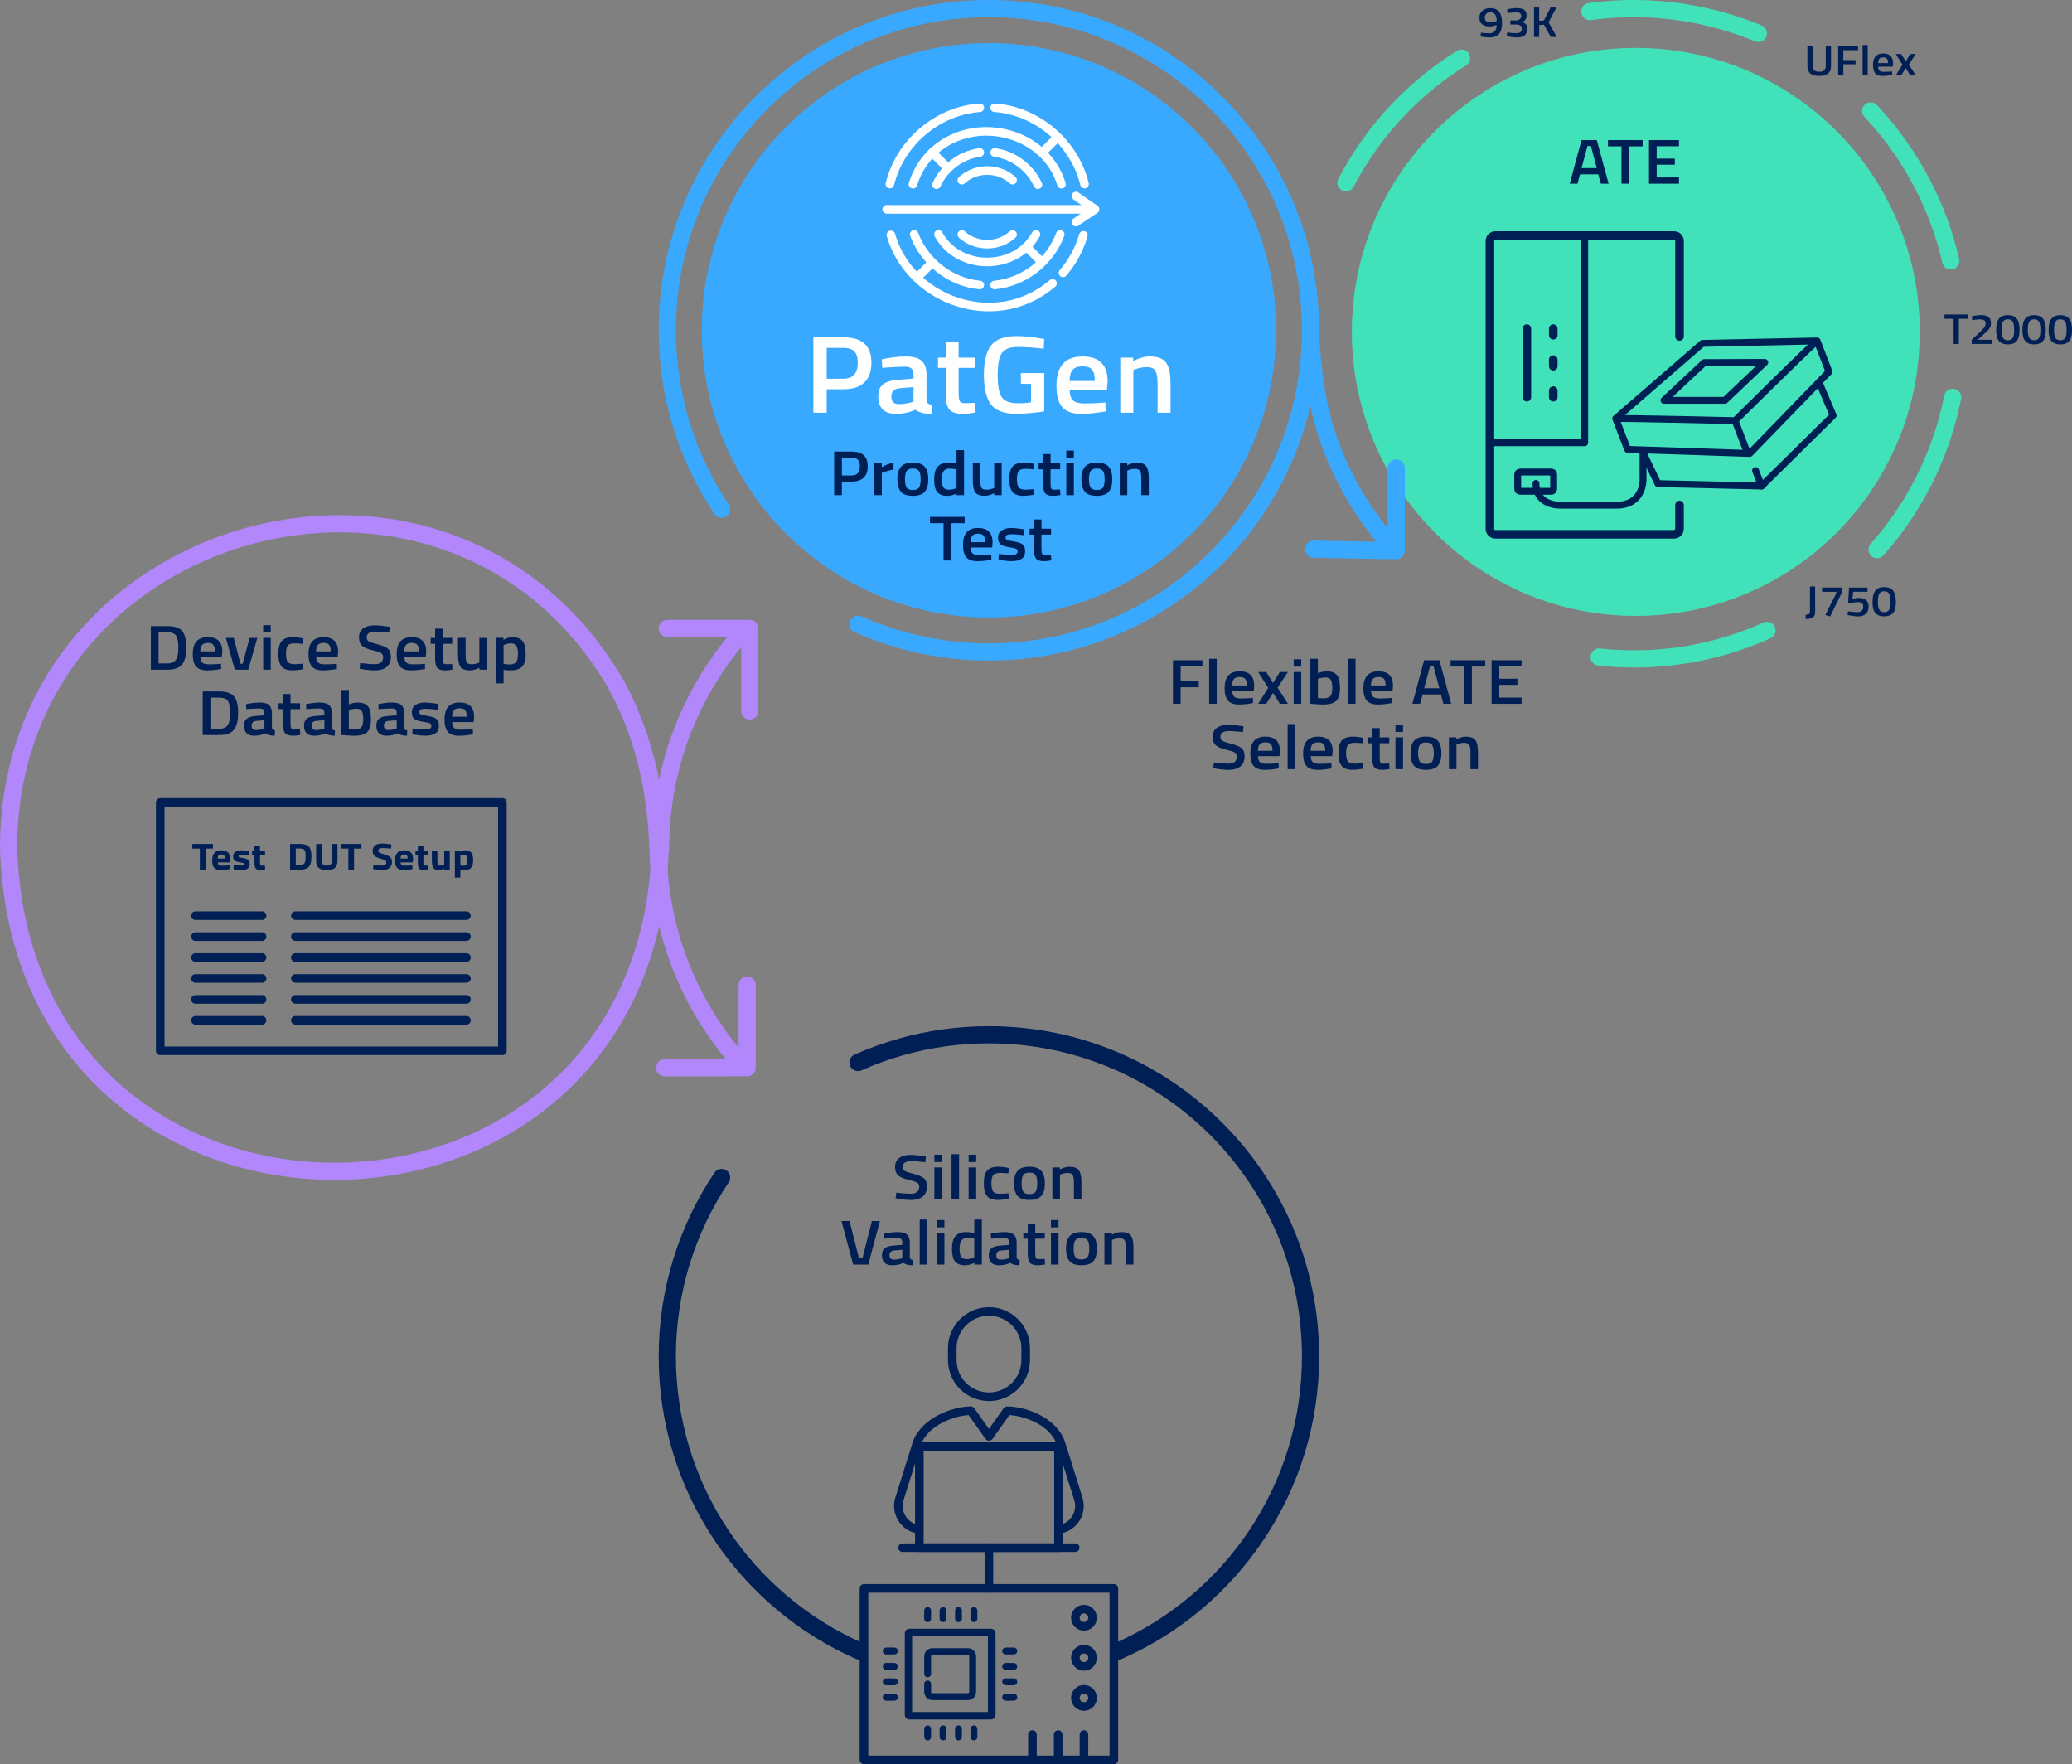 <svg xmlns="http://www.w3.org/2000/svg" xmlns:xlink="http://www.w3.org/1999/xlink" id="Layer_1" x="0px" y="0px" viewBox="0 0 1205.25 1025.98" style="enable-background:new 0 0 1205.25 1025.98;" xml:space="preserve">
<rect x="0" y="0" width="1205.25" height="1025.98" fill="#808080" stroke="none"/>
<style type="text/css">
	.st0{fill:#41E2BA;}
	.st1{fill:none;stroke:#001F54;stroke-width:5;stroke-linecap:round;stroke-linejoin:round;stroke-miterlimit:10;}
	.st2{fill:none;stroke:#001F54;stroke-width:4;stroke-linecap:round;stroke-linejoin:round;stroke-miterlimit:10;}
	.st3{fill:#001F54;}
	.st4{fill:none;stroke:#B187FB;stroke-width:10;stroke-linecap:round;stroke-linejoin:round;stroke-miterlimit:10;}
	
		.st5{fill:none;stroke:#41E2BA;stroke-width:10;stroke-linecap:round;stroke-linejoin:round;stroke-miterlimit:10;stroke-dasharray:100,80;}
	.st6{fill:#39A8FF;}
	.st7{fill:none;stroke:#39A8FF;stroke-width:10;stroke-linecap:round;stroke-linejoin:round;stroke-miterlimit:10;}
	.st8{fill:none;stroke:#001F54;stroke-width:10;stroke-linecap:round;stroke-linejoin:round;stroke-miterlimit:10;}
	.st9{fill:none;stroke:#FFFFFF;stroke-width:5;stroke-linecap:round;stroke-linejoin:round;stroke-miterlimit:10;}
	.st10{fill:#FFFFFF;stroke:#001F54;stroke-width:5;stroke-linecap:round;stroke-linejoin:round;stroke-miterlimit:10;}
	.st11{fill:#FFFFFF;}
</style>
<g>
	<g>
		<circle class="st0" cx="951.52" cy="193.03" r="165.17"></circle>
		<g>
			<path class="st1" d="M976.95,293.72v13.82c0,1.77-1.43,3.2-3.2,3.2H869.85c-1.77,0-3.2-1.43-3.2-3.2V140.2     c0-1.77,1.43-3.2,3.2-3.2h103.91c1.77,0,3.2,1.43,3.2,3.2v55.46"></path>
			<line class="st2" x1="921.8" y1="139.42" x2="921.8" y2="257.49"></line>
			<line class="st2" x1="921.28" y1="257.49" x2="867.63" y2="257.49"></line>
			<g>
				<g>
					<g>
						<g>
							<g>
								<g>
									<polyline class="st2" points="1058.13,222.41 1066.31,241.62 1024.7,282.68 964.39,281.26 955.19,262.08          "></polyline>
									<polyline class="st2" points="990.27,199.71 939.84,243.42 946.76,261.36 1017.8,263.73 1063.9,216.22 1056.99,198.29            990.27,199.71          "></polyline>
									<path class="st2" d="M1056.23,198.94c-6.29,5.45-46.96,45.71-46.96,45.71s-60.74-1.41-68.56-1.24"></path>
									<line class="st2" x1="1015.81" y1="261.79" x2="1009.58" y2="245.46"></line>
								</g>
							</g>
							<line class="st2" x1="1024.7" y1="282.68" x2="1021.18" y2="273.67"></line>
						</g>
					</g>
				</g>
				<polygon class="st2" points="967.91,232.82 991.34,210.89 1026.55,210.77 1003.35,232.82     "></polygon>
			</g>
			<g>
				<line class="st1" x1="888.14" y1="191.12" x2="888.14" y2="231.01"></line>
				<g>
					<line class="st1" x1="903.51" y1="191.12" x2="903.51" y2="194.95"></line>
					<line class="st1" x1="903.51" y1="209.15" x2="903.51" y2="212.98"></line>
					<line class="st1" x1="903.51" y1="227.18" x2="903.51" y2="231.01"></line>
				</g>
			</g>
			<path class="st2" d="M955.73,261.83v17.24c0,0,0.33,14.74-15.34,14.74h-32.92c0,0-14.01,0.44-14.01-12.66"></path>
			<path class="st2" d="M902.38,285.73h-18.2c-0.74,0-1.35-0.61-1.35-1.35v-8.5c0-0.74,0.61-1.35,1.35-1.35h18.2     c0.74,0,1.35,0.61,1.35,1.35v8.5C903.73,285.12,903.12,285.73,902.38,285.73z"></path>
		</g>
	</g>
	<g>
		<g>
			<path class="st3" d="M913.11,106.83l6.82-25.34h8.91l6.86,25.34h-4.52l-1.49-5.44h-10.61l-1.49,5.44H913.11z M923.4,84.92     l-3.43,12.84h8.83l-3.39-12.84H923.4z"></path>
			<path class="st3" d="M935.33,85.14v-3.66h20.17v3.66h-7.78v21.68h-4.52V85.14H935.33z"></path>
			<path class="st3" d="M959.21,106.83V81.48h17.42v3.59h-12.95v7.18h10.53v3.55h-10.53v7.4h12.95v3.63H959.21z"></path>
		</g>
	</g>
</g>
<g>
	<g>
		<path class="st4" d="M436.15,413.48c0,0,0-36.04,0-48c-11.96,0-48,0-48,0"></path>
		<g>
			<path class="st4" d="M357.02,395.76C259.49,232.78,4.91,302.35,5,493.35c7.74,250.51,371.34,250.46,379.04,0     c0.06,0,0.17,0,0.23,0c-0.02-47.57,17.67-92.47,48.99-127.03"></path>
		</g>
	</g>
	<g>
		<path class="st4" d="M434.63,572.97c0,0,0,36.04,0,48c-11.96,0-48,0.03-48,0.03"></path>
		<g>
			<path class="st4" d="M357.99,397.43c5.17,9.32,9.64,19.33,13.3,30.05c6.62,19.37,10.61,41.03,11.35,64.98c0.06,0,0.17,0,0.23,0     c-0.02,47.57,17.67,92.47,48.99,127.03"></path>
		</g>
	</g>
</g>
<path class="st5" d="M782.94,106.28c16.23-31.02,41.26-57.9,73.95-76.5c90.76-51.65,206.2-19.94,257.85,70.81  s19.94,206.2-70.81,257.85c-41.27,23.49-87.65,29.74-130.81,21.03"></path>
<g>
	<g>
		<path class="st3" d="M97.32,389.48h-9.56v-25.34h9.56c4.25,0,7.15,0.99,8.71,2.96c1.56,1.97,2.34,5.07,2.34,9.29    c0,2.15-0.16,3.96-0.46,5.46c-0.31,1.49-0.85,2.84-1.63,4.05C104.74,388.28,101.76,389.48,97.32,389.48z M103.74,376.38    c0-3.06-0.42-5.27-1.25-6.62c-0.83-1.36-2.55-2.04-5.16-2.04h-5.08v18.13h5.08c2.66,0,4.44-0.9,5.32-2.7    c0.43-0.91,0.72-1.89,0.87-2.92C103.66,379.19,103.74,377.91,103.74,376.38z"></path>
		<path class="st3" d="M127.45,386.15l1.13-0.11l0.08,3c-3.07,0.57-5.78,0.85-8.15,0.85c-2.98,0-5.13-0.75-6.43-2.26    s-1.96-3.91-1.96-7.22c0-6.56,2.92-9.84,8.75-9.84c5.65,0,8.47,2.83,8.47,8.47l-0.28,2.89h-12.5c0.03,1.53,0.39,2.65,1.09,3.37    c0.7,0.72,2,1.07,3.91,1.07S125.43,386.3,127.45,386.15z M125.03,378.82c0-1.83-0.32-3.1-0.95-3.83s-1.7-1.09-3.21-1.09    c-1.51,0-2.6,0.38-3.29,1.15s-1.04,2.02-1.07,3.77H125.03z"></path>
		<path class="st3" d="M131.4,370.98h4.6l3.87,15.06h1.29l4.03-15.06h4.48l-5.24,18.5h-7.82L131.4,370.98z"></path>
		<path class="st3" d="M153.1,367.83v-4.26h4.4v4.26H153.1z M153.1,389.48v-18.5h4.4v18.5H153.1z"></path>
		<path class="st3" d="M170.36,370.57c1.42,0,3.11,0.17,5.04,0.52l1.01,0.18l-0.16,3.18c-2.12-0.2-3.7-0.3-4.72-0.3    c-2.04,0-3.42,0.42-4.11,1.26c-0.7,0.84-1.05,2.42-1.05,4.74c0,2.32,0.34,3.92,1.01,4.81c0.67,0.89,2.07,1.33,4.19,1.33l4.72-0.3    l0.12,3.22c-2.71,0.44-4.76,0.67-6.13,0.67c-3.07,0-5.22-0.76-6.47-2.28c-1.25-1.52-1.88-4-1.88-7.46c0-3.45,0.66-5.91,1.98-7.38    S167.38,370.57,170.36,370.57z"></path>
		<path class="st3" d="M194.8,386.15l1.13-0.11l0.08,3c-3.07,0.57-5.78,0.85-8.15,0.85c-2.98,0-5.13-0.75-6.43-2.26    c-1.3-1.5-1.96-3.91-1.96-7.22c0-6.56,2.92-9.84,8.75-9.84c5.65,0,8.47,2.83,8.47,8.47l-0.28,2.89h-12.5    c0.03,1.53,0.39,2.65,1.09,3.37c0.7,0.72,2,1.07,3.91,1.07C190.82,386.37,192.79,386.3,194.8,386.15z M192.38,378.82    c0-1.83-0.32-3.1-0.95-3.83c-0.63-0.73-1.7-1.09-3.21-1.09s-2.6,0.38-3.29,1.15s-1.04,2.02-1.07,3.77H192.38z"></path>
		<path class="st3" d="M218.43,367.31c-3.42,0-5.12,1.1-5.12,3.29c0,1.13,0.4,1.94,1.21,2.42c0.81,0.48,2.59,1.07,5.34,1.78    c2.76,0.7,4.7,1.54,5.83,2.52c1.13,0.97,1.69,2.51,1.69,4.61c0,2.66-0.83,4.66-2.48,5.98c-1.65,1.32-3.91,1.98-6.75,1.98    c-2.29,0-4.81-0.25-7.58-0.74l-1.45-0.26l0.44-3.29c3.63,0.44,6.4,0.67,8.31,0.67c3.33,0,5-1.36,5-4.07    c0-1.06-0.38-1.84-1.13-2.35c-0.75-0.5-2.45-1.06-5.08-1.67c-2.64-0.6-4.6-1.44-5.89-2.5c-1.29-1.06-1.94-2.74-1.94-5.03    s0.81-4.03,2.44-5.2c1.63-1.17,3.88-1.76,6.75-1.76c2.07,0,4.52,0.22,7.34,0.67l1.41,0.22l-0.36,3.33    C222.65,367.51,219.99,367.31,218.43,367.31z"></path>
		<path class="st3" d="M246.06,386.15l1.13-0.11l0.08,3c-3.06,0.57-5.78,0.85-8.15,0.85c-2.98,0-5.13-0.75-6.43-2.26    c-1.3-1.5-1.96-3.91-1.96-7.22c0-6.56,2.92-9.84,8.75-9.84c5.65,0,8.47,2.83,8.47,8.47l-0.28,2.89h-12.5    c0.03,1.53,0.39,2.65,1.09,3.37s2,1.07,3.91,1.07C242.08,386.37,244.04,386.3,246.06,386.15z M243.64,378.82    c0-1.83-0.32-3.1-0.95-3.83s-1.7-1.09-3.21-1.09c-1.51,0-2.6,0.38-3.29,1.15s-1.04,2.02-1.07,3.77H243.64z"></path>
		<path class="st3" d="M263.04,374.42h-5.57v8.14c0,1.5,0.12,2.5,0.36,3s0.86,0.74,1.86,0.74l3.31-0.11l0.2,3.22    c-1.8,0.32-3.17,0.48-4.11,0.48c-2.29,0-3.85-0.48-4.7-1.44s-1.27-2.77-1.27-5.44v-8.58h-2.58v-3.44h2.58v-5.37h4.36v5.37h5.57    V374.42z"></path>
		<path class="st3" d="M278.85,370.98h4.36v18.5h-4.36v-1.15c-1.96,1.04-3.78,1.55-5.45,1.55c-2.77,0-4.62-0.68-5.57-2.05    c-0.94-1.37-1.41-3.77-1.41-7.2v-9.66h4.4v9.69c0,2.22,0.2,3.71,0.6,4.48c0.4,0.76,1.34,1.15,2.82,1.15    c1.45,0,2.78-0.25,3.99-0.74l0.61-0.22V370.98z"></path>
		<path class="st3" d="M288.53,397.43v-26.46h4.36v1.15c1.85-1.04,3.59-1.55,5.2-1.55c2.66,0,4.61,0.75,5.85,2.24    c1.24,1.49,1.85,4,1.85,7.51c0,3.51-0.71,5.99-2.12,7.42c-1.41,1.43-3.72,2.15-6.92,2.15c-1.1,0-2.38-0.11-3.83-0.33v7.88H288.53z     M297.32,374.16c-1.26,0-2.53,0.26-3.79,0.78l-0.61,0.26v10.92c1.08,0.2,2.26,0.3,3.55,0.3c1.83,0,3.09-0.48,3.79-1.44    c0.7-0.96,1.05-2.6,1.05-4.92C301.31,376.12,299.98,374.16,297.32,374.16z"></path>
		<path class="st3" d="M127.47,427.48h-9.56v-25.34h9.56c4.25,0,7.15,0.99,8.71,2.96c1.56,1.97,2.34,5.07,2.34,9.29    c0,2.15-0.16,3.96-0.46,5.46c-0.31,1.49-0.85,2.84-1.63,4.05C134.89,426.28,131.91,427.48,127.47,427.48z M133.88,414.38    c0-3.06-0.42-5.27-1.25-6.62c-0.83-1.36-2.55-2.04-5.16-2.04h-5.08v18.13h5.08c2.66,0,4.44-0.9,5.32-2.7    c0.43-0.91,0.72-1.89,0.87-2.92C133.81,417.19,133.88,415.91,133.88,414.38z"></path>
		<path class="st3" d="M158.16,414.68v8.44c0.03,0.54,0.18,0.94,0.46,1.2c0.28,0.26,0.72,0.42,1.31,0.5l-0.12,3.07    c-2.31,0-4.1-0.46-5.36-1.37c-2.15,0.91-4.32,1.37-6.49,1.37c-4.01,0-6.01-1.96-6.01-5.88c0-1.88,0.54-3.23,1.63-4.07    c1.09-0.84,2.76-1.34,5.02-1.52l5.2-0.41v-1.33c0-0.99-0.23-1.68-0.71-2.07s-1.16-0.59-2.08-0.59c-1.72,0-3.87,0.1-6.45,0.3    l-1.29,0.07l-0.16-2.85c2.93-0.64,5.63-0.96,8.09-0.96s4.24,0.49,5.32,1.46C157.62,411.01,158.16,412.55,158.16,414.68z     M149.13,419.26c-1.86,0.15-2.78,1.07-2.78,2.77c0,1.7,0.82,2.55,2.46,2.55c1.34,0,2.77-0.2,4.28-0.59l0.72-0.22v-4.92    L149.13,419.26z"></path>
		<path class="st3" d="M174.54,412.42h-5.57v8.14c0,1.5,0.12,2.5,0.36,3s0.86,0.74,1.86,0.74l3.31-0.11l0.2,3.22    c-1.8,0.32-3.17,0.48-4.11,0.48c-2.29,0-3.85-0.48-4.7-1.44s-1.27-2.77-1.27-5.44v-8.58h-2.58v-3.44h2.58v-5.37h4.36v5.37h5.57    V412.42z"></path>
		<path class="st3" d="M193.05,414.68v8.44c0.03,0.54,0.18,0.94,0.46,1.2c0.28,0.26,0.72,0.42,1.31,0.5l-0.12,3.07    c-2.31,0-4.1-0.46-5.36-1.37c-2.15,0.91-4.32,1.37-6.49,1.37c-4.01,0-6.01-1.96-6.01-5.88c0-1.88,0.54-3.23,1.63-4.07    c1.09-0.84,2.76-1.34,5.02-1.52l5.2-0.41v-1.33c0-0.99-0.23-1.68-0.71-2.07s-1.16-0.59-2.08-0.59c-1.72,0-3.87,0.1-6.45,0.3    l-1.29,0.07l-0.16-2.85c2.93-0.64,5.63-0.96,8.09-0.96s4.24,0.49,5.32,1.46C192.5,411.01,193.05,412.55,193.05,414.68z     M184.01,419.26c-1.86,0.15-2.78,1.07-2.78,2.77c0,1.7,0.82,2.55,2.46,2.55c1.34,0,2.77-0.2,4.28-0.59l0.72-0.22v-4.92    L184.01,419.26z"></path>
		<path class="st3" d="M207.97,408.57c2.77,0,4.77,0.71,5.99,2.13c1.22,1.42,1.83,3.93,1.83,7.53s-0.73,6.11-2.18,7.53    c-1.45,1.42-4.01,2.13-7.66,2.13c-1.26,0-3.27-0.11-6.01-0.33l-1.37-0.11v-26.16h4.36v8.4    C204.78,408.94,206.46,408.57,207.97,408.57z M205.95,424.3c2.15,0,3.58-0.46,4.29-1.39c0.71-0.92,1.07-2.5,1.07-4.72    s-0.3-3.78-0.91-4.68c-0.6-0.9-1.59-1.35-2.96-1.35c-1.29,0-2.58,0.19-3.87,0.56l-0.65,0.18v11.25    C204.4,424.25,205.41,424.3,205.95,424.3z"></path>
		<path class="st3" d="M235.11,414.68v8.44c0.03,0.54,0.18,0.94,0.46,1.2c0.28,0.26,0.72,0.42,1.31,0.5l-0.12,3.07    c-2.31,0-4.1-0.46-5.36-1.37c-2.15,0.91-4.31,1.37-6.49,1.37c-4.01,0-6.01-1.96-6.01-5.88c0-1.88,0.54-3.23,1.63-4.07    c1.09-0.84,2.76-1.34,5.02-1.52l5.2-0.41v-1.33c0-0.99-0.24-1.68-0.71-2.07c-0.47-0.39-1.16-0.59-2.08-0.59    c-1.72,0-3.87,0.1-6.45,0.3l-1.29,0.07l-0.16-2.85c2.93-0.64,5.63-0.96,8.09-0.96s4.23,0.49,5.32,1.46    C234.56,411.01,235.11,412.55,235.11,414.68z M226.08,419.26c-1.85,0.15-2.78,1.07-2.78,2.77c0,1.7,0.82,2.55,2.46,2.55    c1.34,0,2.77-0.2,4.27-0.59l0.73-0.22v-4.92L226.08,419.26z"></path>
		<path class="st3" d="M254.63,412.79c-3.17-0.39-5.47-0.59-6.9-0.59c-1.43,0-2.41,0.15-2.96,0.46s-0.83,0.79-0.83,1.46    s0.3,1.14,0.91,1.41c0.6,0.27,2.03,0.59,4.27,0.94c2.25,0.36,3.84,0.92,4.78,1.68c0.94,0.76,1.41,2.12,1.41,4.07    c0,1.95-0.68,3.38-2.04,4.29c-1.36,0.91-3.34,1.37-5.95,1.37c-1.64,0-3.71-0.21-6.21-0.63l-1.25-0.19l0.16-3.37    c3.23,0.4,5.55,0.59,6.98,0.59c1.42,0,2.44-0.16,3.04-0.48c0.61-0.32,0.91-0.85,0.91-1.59s-0.29-1.25-0.87-1.54    c-0.58-0.28-1.96-0.59-4.15-0.93s-3.8-0.86-4.82-1.57c-1.02-0.71-1.53-2.02-1.53-3.92s0.71-3.32,2.12-4.25    c1.41-0.94,3.22-1.41,5.42-1.41c1.72,0,3.83,0.2,6.33,0.59l1.25,0.22L254.63,412.79z"></path>
		<path class="st3" d="M273.91,424.15l1.13-0.11l0.08,3c-3.06,0.57-5.78,0.85-8.15,0.85c-2.98,0-5.13-0.75-6.43-2.26    c-1.3-1.5-1.96-3.91-1.96-7.22c0-6.56,2.92-9.84,8.75-9.84c5.65,0,8.47,2.83,8.47,8.47l-0.28,2.89h-12.5    c0.03,1.53,0.39,2.65,1.09,3.37s2,1.07,3.91,1.07S271.89,424.3,273.91,424.15z M271.49,416.82c0-1.83-0.32-3.1-0.95-3.83    c-0.63-0.73-1.7-1.09-3.21-1.09s-2.6,0.38-3.29,1.15s-1.04,2.02-1.07,3.77H271.49z"></path>
	</g>
</g>
<g>
	<g>
		<path class="st3" d="M682.3,409.32v-25.34h17.14v3.59h-12.66v8.55h10.53v3.59h-10.53v9.62H682.3z"></path>
		<path class="st3" d="M703.35,409.32v-26.2h4.4v26.2H703.35z"></path>
		<path class="st3" d="M727.67,405.99l1.13-0.11l0.08,3c-3.06,0.57-5.78,0.85-8.15,0.85c-2.98,0-5.13-0.75-6.43-2.26    c-1.3-1.5-1.96-3.91-1.96-7.22c0-6.56,2.92-9.84,8.75-9.84c5.65,0,8.47,2.83,8.47,8.47l-0.28,2.89h-12.5    c0.03,1.53,0.39,2.65,1.09,3.37s2,1.07,3.91,1.07S725.65,406.14,727.67,405.99z M725.25,398.66c0-1.83-0.32-3.1-0.95-3.83    c-0.63-0.73-1.7-1.09-3.21-1.09s-2.6,0.38-3.29,1.15s-1.04,2.02-1.07,3.77H725.25z"></path>
		<path class="st3" d="M731.86,390.82h4.68l3.95,6.4l3.99-6.4h4.68l-6.01,9.1l6.01,9.4h-4.68l-3.99-6.33l-3.95,6.33h-4.68l5.85-9.29    L731.86,390.82z"></path>
		<path class="st3" d="M752.51,387.68v-4.26h4.4v4.26H752.51z M752.51,409.32v-18.5h4.4v18.5H752.51z"></path>
		<path class="st3" d="M771.63,390.41c2.77,0,4.77,0.71,5.99,2.13c1.22,1.42,1.83,3.93,1.83,7.53s-0.73,6.11-2.18,7.53    c-1.45,1.42-4.01,2.13-7.66,2.13c-1.26,0-3.27-0.11-6.01-0.33l-1.37-0.11v-26.16h4.36v8.4    C768.44,390.78,770.12,390.41,771.63,390.41z M769.61,406.14c2.15,0,3.58-0.46,4.3-1.39c0.71-0.92,1.07-2.5,1.07-4.72    s-0.3-3.78-0.91-4.68c-0.6-0.9-1.59-1.35-2.96-1.35c-1.29,0-2.58,0.19-3.87,0.56l-0.64,0.18v11.25    C768.06,406.09,769.07,406.14,769.61,406.14z"></path>
		<path class="st3" d="M784.09,409.32v-26.2h4.4v26.2H784.09z"></path>
		<path class="st3" d="M808.41,405.99l1.13-0.11l0.08,3c-3.06,0.57-5.78,0.85-8.15,0.85c-2.98,0-5.13-0.75-6.43-2.26    c-1.3-1.5-1.96-3.91-1.96-7.22c0-6.56,2.92-9.84,8.75-9.84c5.65,0,8.47,2.83,8.47,8.47l-0.28,2.89h-12.5    c0.03,1.53,0.39,2.65,1.09,3.37s2,1.07,3.91,1.07C804.43,406.21,806.39,406.14,808.41,405.99z M805.99,398.66    c0-1.83-0.32-3.1-0.95-3.83s-1.7-1.09-3.21-1.09c-1.51,0-2.6,0.38-3.29,1.15s-1.04,2.02-1.07,3.77H805.99z"></path>
		<path class="st3" d="M821.56,409.32l6.82-25.34h8.91l6.86,25.34h-4.52l-1.49-5.44h-10.61l-1.49,5.44H821.56z M831.84,387.42    l-3.43,12.84h8.83l-3.39-12.84H831.84z"></path>
		<path class="st3" d="M843.78,387.64v-3.66h20.16v3.66h-7.78v21.68h-4.52v-21.68H843.78z"></path>
		<path class="st3" d="M867.65,409.32v-25.34h17.42v3.59h-12.95v7.18h10.53v3.55h-10.53v7.4h12.95v3.63H867.65z"></path>
		<path class="st3" d="M715.01,425.16c-3.42,0-5.12,1.1-5.12,3.29c0,1.13,0.4,1.94,1.21,2.42c0.81,0.48,2.59,1.07,5.34,1.78    c2.76,0.7,4.7,1.54,5.83,2.52c1.13,0.97,1.69,2.51,1.69,4.61c0,2.66-0.83,4.66-2.48,5.98s-3.91,1.98-6.75,1.98    c-2.29,0-4.81-0.25-7.58-0.74l-1.45-0.26l0.44-3.29c3.63,0.44,6.4,0.67,8.31,0.67c3.33,0,5-1.36,5-4.07    c0-1.06-0.38-1.84-1.13-2.35c-0.75-0.5-2.45-1.06-5.08-1.67c-2.64-0.6-4.6-1.44-5.89-2.5c-1.29-1.06-1.94-2.74-1.94-5.03    s0.81-4.03,2.44-5.2s3.88-1.76,6.76-1.76c2.07,0,4.52,0.22,7.34,0.67l1.41,0.22l-0.36,3.33    C719.23,425.36,716.56,425.16,715.01,425.16z"></path>
		<path class="st3" d="M742.63,443.99l1.13-0.11l0.08,3c-3.06,0.57-5.78,0.85-8.15,0.85c-2.98,0-5.13-0.75-6.43-2.26    c-1.3-1.5-1.96-3.91-1.96-7.22c0-6.56,2.92-9.84,8.75-9.84c5.65,0,8.47,2.83,8.47,8.47l-0.28,2.89h-12.5    c0.03,1.53,0.39,2.65,1.09,3.37s2,1.07,3.91,1.07S740.61,444.14,742.63,443.99z M740.21,436.66c0-1.83-0.32-3.1-0.95-3.83    c-0.63-0.73-1.7-1.09-3.21-1.09s-2.6,0.38-3.29,1.15s-1.04,2.02-1.07,3.77H740.21z"></path>
		<path class="st3" d="M749,447.32v-26.2h4.4v26.2H749z"></path>
		<path class="st3" d="M773.32,443.99l1.13-0.11l0.08,3c-3.06,0.57-5.78,0.85-8.15,0.85c-2.98,0-5.13-0.75-6.43-2.26    c-1.3-1.5-1.96-3.91-1.96-7.22c0-6.56,2.92-9.84,8.75-9.84c5.65,0,8.47,2.83,8.47,8.47l-0.28,2.89h-12.5    c0.03,1.53,0.39,2.65,1.09,3.37s2,1.07,3.91,1.07C769.34,444.21,771.31,444.14,773.32,443.99z M770.9,436.66    c0-1.83-0.32-3.1-0.95-3.83s-1.7-1.09-3.21-1.09c-1.51,0-2.6,0.38-3.29,1.15s-1.04,2.02-1.07,3.77H770.9z"></path>
		<path class="st3" d="M786.99,428.41c1.42,0,3.11,0.17,5.04,0.52l1.01,0.18l-0.16,3.18c-2.12-0.2-3.7-0.3-4.72-0.3    c-2.04,0-3.41,0.42-4.11,1.26S783,435.68,783,438c0,2.32,0.34,3.92,1.01,4.81c0.67,0.89,2.07,1.33,4.19,1.33l4.72-0.3l0.12,3.22    c-2.72,0.44-4.76,0.67-6.13,0.67c-3.06,0-5.22-0.76-6.47-2.28c-1.25-1.52-1.88-4-1.88-7.46c0-3.45,0.66-5.91,1.98-7.38    S784.01,428.41,786.99,428.41z"></path>
		<path class="st3" d="M808.13,432.26h-5.57v8.14c0,1.5,0.12,2.5,0.36,3c0.24,0.49,0.86,0.74,1.85,0.74l3.31-0.11l0.2,3.22    c-1.8,0.32-3.17,0.48-4.11,0.48c-2.29,0-3.85-0.48-4.7-1.44c-0.85-0.96-1.27-2.77-1.27-5.44v-8.58h-2.58v-3.44h2.58v-5.37h4.36    v5.37h5.57V432.26z"></path>
		<path class="st3" d="M811.72,425.68v-4.26h4.4v4.26H811.72z M811.72,447.32v-18.5h4.4v18.5H811.72z"></path>
		<path class="st3" d="M822.54,430.82c1.38-1.6,3.69-2.41,6.92-2.41s5.53,0.8,6.92,2.41c1.38,1.6,2.08,4.01,2.08,7.21    c0,3.21-0.67,5.62-2.02,7.25s-3.67,2.44-6.98,2.44c-3.31,0-5.63-0.81-6.98-2.44c-1.34-1.63-2.02-4.04-2.02-7.25    C820.47,434.83,821.16,432.42,822.54,430.82z M825.83,442.84c0.62,0.99,1.83,1.48,3.63,1.48s3.01-0.49,3.63-1.48    c0.62-0.99,0.93-2.6,0.93-4.85c0-2.24-0.33-3.83-0.99-4.77c-0.66-0.94-1.85-1.41-3.57-1.41s-2.91,0.47-3.57,1.41    c-0.66,0.94-0.99,2.53-0.99,4.77C824.9,440.24,825.21,441.86,825.83,442.84z"></path>
		<path class="st3" d="M847.21,447.32h-4.4v-18.5h4.36v1.15c1.96-1.04,3.82-1.55,5.57-1.55c2.69,0,4.52,0.7,5.5,2.09    c0.98,1.39,1.47,3.69,1.47,6.9v9.92h-4.36v-9.8c0-2-0.24-3.42-0.71-4.25c-0.47-0.84-1.43-1.26-2.88-1.26    c-1.37,0-2.69,0.25-3.95,0.74l-0.6,0.22V447.32z"></path>
	</g>
</g>
<g>
	<g>
		<polyline class="st1" points="93.85,466.68 292.24,466.68 292.24,611.12 93.22,611.12 93.22,466.68   "></polyline>
		<line class="st1" x1="113.7" y1="532.54" x2="152.43" y2="532.54"></line>
		<line class="st1" x1="113.7" y1="544.71" x2="152.43" y2="544.71"></line>
		<line class="st1" x1="113.7" y1="556.88" x2="152.43" y2="556.88"></line>
		<line class="st1" x1="113.7" y1="569.05" x2="152.43" y2="569.05"></line>
		<line class="st1" x1="113.7" y1="581.22" x2="152.43" y2="581.22"></line>
		<line class="st1" x1="113.7" y1="593.39" x2="152.43" y2="593.39"></line>
		<line class="st1" x1="171.8" y1="532.54" x2="271.32" y2="532.54"></line>
		<line class="st1" x1="171.8" y1="544.71" x2="271.32" y2="544.71"></line>
		<line class="st1" x1="171.8" y1="556.88" x2="271.32" y2="556.88"></line>
		<line class="st1" x1="171.8" y1="569.05" x2="271.32" y2="569.05"></line>
		<line class="st1" x1="171.8" y1="581.22" x2="271.32" y2="581.22"></line>
		<line class="st1" x1="171.8" y1="593.39" x2="271.32" y2="593.39"></line>
	</g>
	<g>
		<g>
			<path class="st3" d="M111.89,493.52v-2.68h11.99v2.68h-4.32v12.28h-3.31v-12.28H111.89z"></path>
			<path class="st3" d="M127.25,503.01c0.38,0.3,0.92,0.45,1.62,0.45c1.49,0,2.81-0.04,3.98-0.13l0.67-0.07l0.05,2.18     c-1.84,0.41-3.5,0.62-4.99,0.62c-1.81,0-3.12-0.44-3.93-1.32s-1.22-2.31-1.22-4.29c0-3.95,1.77-5.92,5.3-5.92     c3.48,0,5.23,1.66,5.23,4.97l-0.24,2.05h-7.05C126.68,502.22,126.87,502.71,127.25,503.01z M130.78,499.3     c0-0.88-0.15-1.49-0.46-1.84s-0.84-0.52-1.59-0.52c-0.76,0-1.29,0.18-1.61,0.54c-0.31,0.36-0.48,0.96-0.49,1.81H130.78z"></path>
			<path class="st3" d="M144.86,497.54c-1.98-0.23-3.37-0.35-4.16-0.35c-0.79,0-1.3,0.07-1.54,0.2s-0.35,0.34-0.35,0.63     s0.16,0.48,0.47,0.59c0.31,0.11,1.11,0.27,2.4,0.48c1.29,0.21,2.2,0.56,2.75,1.04c0.54,0.48,0.82,1.27,0.82,2.35     c0,2.38-1.61,3.56-4.82,3.56c-1.05,0-2.33-0.13-3.84-0.4l-0.77-0.13l0.1-2.46c1.98,0.23,3.36,0.35,4.14,0.35s1.3-0.07,1.58-0.21     c0.28-0.14,0.42-0.35,0.42-0.63s-0.15-0.48-0.44-0.62s-1.06-0.29-2.3-0.48c-1.24-0.19-2.16-0.51-2.77-0.97     c-0.61-0.45-0.91-1.26-0.91-2.43s0.43-2.05,1.29-2.64c0.86-0.59,1.97-0.89,3.33-0.89c0.94,0,2.23,0.14,3.86,0.42l0.79,0.13     L144.86,497.54z"></path>
			<path class="st3" d="M154.21,497.3h-2.95v4.51c0,0.44,0.01,0.75,0.04,0.94c0.02,0.18,0.11,0.34,0.26,0.47s0.39,0.2,0.71,0.2     l1.82-0.04l0.14,2.35c-1.07,0.22-1.89,0.33-2.45,0.33c-1.44,0-2.42-0.3-2.95-0.89s-0.79-1.69-0.79-3.29v-4.58h-1.42v-2.51h1.42     v-3.06h3.21v3.06h2.95V497.3z"></path>
		</g>
	</g>
	<g>
		<g>
			<path class="st3" d="M174.24,505.79h-5.49v-14.96h5.49c1.41,0,2.57,0.14,3.48,0.41s1.62,0.72,2.12,1.34     c0.5,0.62,0.85,1.36,1.04,2.2c0.19,0.84,0.29,1.94,0.29,3.29s-0.09,2.47-0.26,3.35c-0.18,0.89-0.51,1.68-1,2.38     c-0.49,0.7-1.2,1.2-2.12,1.52C176.86,505.63,175.68,505.79,174.24,505.79z M177.72,499.85c0.03-0.47,0.05-1.12,0.05-1.95     c0-0.83-0.03-1.49-0.1-1.99c-0.06-0.5-0.22-0.95-0.46-1.36c-0.24-0.41-0.6-0.69-1.07-0.85c-0.47-0.15-1.11-0.23-1.91-0.23h-2.18     v9.68h2.18c1.2,0,2.07-0.28,2.61-0.84C177.32,501.86,177.6,501.04,177.72,499.85z"></path>
			<path class="st3" d="M187.21,500.8c0,1.75,0.97,2.62,2.9,2.62c1.93,0,2.9-0.87,2.9-2.62v-9.97h3.31v9.9     c0,1.83-0.52,3.18-1.55,4.04c-1.03,0.86-2.59,1.29-4.66,1.29s-3.63-0.43-4.66-1.29c-1.03-0.86-1.55-2.2-1.55-4.04v-9.9h3.31     V500.8z"></path>
			<path class="st3" d="M198.27,493.52v-2.68h11.99v2.68h-4.32v12.28h-3.31v-12.28H198.27z"></path>
			<path class="st3" d="M222.63,493.21c-1.74,0-2.61,0.53-2.61,1.58c0,0.47,0.22,0.83,0.65,1.08s1.44,0.61,3.03,1.08     s2.71,1,3.35,1.59c0.64,0.59,0.96,1.51,0.96,2.74c0,1.57-0.52,2.76-1.56,3.56c-1.04,0.81-2.4,1.21-4.08,1.21     c-1.25,0-2.77-0.18-4.58-0.53l-0.86-0.15l0.34-2.35c2.14,0.26,3.78,0.4,4.92,0.4c1.69,0,2.54-0.65,2.54-1.94     c0-0.47-0.2-0.84-0.59-1.1s-1.17-0.55-2.34-0.86c-1.85-0.48-3.16-1.06-3.92-1.73c-0.76-0.67-1.14-1.59-1.14-2.78     c0-1.5,0.5-2.61,1.49-3.34s2.35-1.1,4.08-1.1c1.18,0,2.69,0.15,4.51,0.44l0.86,0.15l-0.26,2.4     C225.15,493.33,223.56,493.21,222.63,493.21z"></path>
			<path class="st3" d="M233.6,503.01c0.38,0.3,0.92,0.45,1.62,0.45c1.49,0,2.81-0.04,3.98-0.13l0.67-0.07l0.05,2.18     c-1.84,0.41-3.5,0.62-4.99,0.62c-1.81,0-3.12-0.44-3.93-1.32s-1.22-2.31-1.22-4.29c0-3.95,1.77-5.92,5.3-5.92     c3.48,0,5.23,1.66,5.23,4.97l-0.24,2.05h-7.05C233.03,502.22,233.23,502.71,233.6,503.01z M237.14,499.3     c0-0.88-0.15-1.49-0.46-1.84s-0.84-0.52-1.59-0.52c-0.76,0-1.29,0.18-1.61,0.54c-0.31,0.36-0.48,0.96-0.49,1.81H237.14z"></path>
			<path class="st3" d="M249.25,497.3h-2.95v4.51c0,0.44,0.01,0.75,0.04,0.94c0.02,0.18,0.11,0.34,0.26,0.47s0.39,0.2,0.71,0.2     l1.82-0.04l0.14,2.35c-1.07,0.22-1.89,0.33-2.45,0.33c-1.44,0-2.42-0.3-2.95-0.89s-0.79-1.69-0.79-3.29v-4.58h-1.42v-2.51h1.42     v-3.06h3.21v3.06h2.95V497.3z"></path>
			<path class="st3" d="M258.41,494.79h3.21v11h-3.19v-0.62c-1.15,0.59-2.15,0.88-3,0.88c-1.66,0-2.78-0.42-3.36-1.26     c-0.58-0.84-0.86-2.25-0.86-4.24v-5.76h3.21v5.81c0,1.09,0.1,1.83,0.29,2.22c0.19,0.4,0.66,0.59,1.39,0.59     c0.7,0,1.37-0.1,1.99-0.31l0.31-0.09V494.79z"></path>
			<path class="st3" d="M264.59,510.41v-15.62h3.19v0.59c1.04-0.57,1.95-0.86,2.73-0.86c1.62,0,2.81,0.44,3.57,1.33     c0.77,0.89,1.15,2.39,1.15,4.52c0,2.13-0.42,3.6-1.27,4.43c-0.85,0.83-2.24,1.24-4.17,1.24c-0.53,0-1.1-0.04-1.7-0.13l-0.29-0.04     v4.53H264.59z M269.89,497.17c-0.59,0-1.19,0.11-1.8,0.33l-0.29,0.11v5.76c0.72,0.09,1.3,0.13,1.75,0.13     c0.93,0,1.56-0.25,1.91-0.75c0.34-0.5,0.52-1.35,0.52-2.55C271.98,498.18,271.28,497.17,269.89,497.17z"></path>
		</g>
	</g>
</g>
<circle class="st6" cx="575.23" cy="192.09" r="167.04"></circle>
<g>
	<path class="st7" d="M812.18,272.17c0,0,0,36.04,0,48c-11.96,0-48-0.81-48-0.81"></path>
	<g>
		<path class="st7" d="M762.21,193.03c1.33,21.48,3.43,42.13,10.6,62.57c6.7,19.1,16.59,37.04,29.05,52.98    c3.13,4,6.41,7.87,9.85,11.61"></path>
	</g>
</g>
<path class="st7" d="M419.75,296.17c-19.96-29.76-31.6-65.56-31.6-104.09C388.15,88.76,471.91,5,575.23,5  s187.09,83.76,187.09,187.09s-83.76,187.09-187.09,187.09c-17.56,0-34.55-2.42-50.67-6.94c-8.77-2.46-17.27-5.54-25.47-9.2"></path>
<g>
	<path class="st8" d="M650.62,960.17c65.78-28.99,111.7-94.77,111.7-171.28c0-103.33-83.76-187.09-187.09-187.09   c-17.56,0-34.55,2.42-50.67,6.94c-8.77,2.46-17.27,5.54-25.47,9.2"></path>
	<path class="st8" d="M419.75,684.8c-19.96,29.76-31.6,65.56-31.6,104.09c0,76.51,45.92,142.29,111.71,171.28"></path>
</g>
<g>
	<g>
		<g>
			<g>
				<line class="st9" x1="515.79" y1="121.78" x2="635.14" y2="121.78"></line>
				<polyline class="st9" points="625.85,114 636.96,121.73 625.85,129.16     "></polyline>
			</g>
			<g>
				<g>
					<g>
						<line class="st9" x1="542.23" y1="88.68" x2="551.38" y2="97.83"></line>
						<line class="st9" x1="597.12" y1="143.57" x2="604.71" y2="151.16"></line>
						<line class="st9" x1="614.53" y1="80.42" x2="606.27" y2="88.68"></line>
						<line class="st9" x1="542.23" y1="152.72" x2="534.53" y2="160.42"></line>
						<g>
							<path class="st9" d="M630.86,107.07c-5.87-24.11-27.52-42.59-52.3-44.41"></path>
							<path class="st9" d="M618.34,158.7c5.45-6.34,9.53-13.83,11.85-21.86"></path>
							<path class="st9" d="M518.23,136.63c8.45,29.69,40.81,47.62,70.59,40.31c8.64-2.12,16.68-6.33,23.42-12.14"></path>
							<path class="st9" d="M569.94,62.66c-24.76,1.84-46.44,20.29-52.3,44.41"></path>
						</g>
						<g>
							<path class="st9" d="M617.46,107.14c-9.14-29.89-47.91-40.04-72.02-21.18c-6.88,5.38-11.85,12.84-14.4,21.18"></path>
							<path class="st9" d="M578.56,165.77c17.04-1.63,32.17-13.4,38.15-29.4"></path>
							<path class="st9" d="M531.78,136.36c5.99,16.01,21.11,27.77,38.15,29.4"></path>
						</g>
						<path class="st9" d="M603.74,107.43c-4.56-10-14.26-17.28-25.17-18.75"></path>
						<path class="st9" d="M545.9,136.3c11.72,21.43,44.97,21.38,56.7-0.01"></path>
						<path class="st9" d="M569.94,88.68c-10.91,1.47-20.61,8.75-25.17,18.75"></path>
					</g>
					<path class="st9" d="M589,136.4c-8.14,7.49-21.36,7.48-29.5-0.01"></path>
					<path class="st9" d="M589,104.79c-8.14-7.49-21.36-7.48-29.5,0.01"></path>
				</g>
			</g>
		</g>
	</g>
</g>
<g>
	<g>
		<path class="st3" d="M495.35,280.09h-5.65v7.88h-4.48v-25.34h10.12c6.26,0,9.4,2.84,9.4,8.51c0,2.91-0.79,5.13-2.36,6.66    C500.82,279.33,498.47,280.09,495.35,280.09z M489.71,276.54h5.61c3.23,0,4.84-1.8,4.84-5.4c0-1.73-0.39-2.98-1.17-3.77    c-0.78-0.79-2-1.18-3.67-1.18h-5.61V276.54z"></path>
		<path class="st3" d="M508.54,287.97v-18.5h4.36v2.22c2.28-1.36,4.57-2.23,6.86-2.63v4.03c-2.31,0.42-4.29,0.96-5.93,1.63    l-0.89,0.33v12.91H508.54z"></path>
		<path class="st3" d="M524.05,271.47c1.38-1.6,3.69-2.41,6.92-2.41s5.53,0.8,6.92,2.41s2.08,4.01,2.08,7.21    c0,3.21-0.67,5.62-2.02,7.25c-1.34,1.63-3.67,2.44-6.98,2.44s-5.63-0.81-6.98-2.44c-1.35-1.63-2.02-4.04-2.02-7.25    C521.97,275.48,522.66,273.07,524.05,271.47z M527.34,283.5c0.62,0.99,1.83,1.48,3.63,1.48c1.8,0,3.01-0.49,3.63-1.48    c0.62-0.99,0.93-2.6,0.93-4.85c0-2.24-0.33-3.83-0.99-4.77c-0.66-0.94-1.85-1.41-3.57-1.41s-2.91,0.47-3.57,1.41    s-0.99,2.53-0.99,4.77C526.41,280.89,526.72,282.51,527.34,283.5z"></path>
		<path class="st3" d="M560.77,261.78v26.2h-4.36v-0.96c-1.96,0.91-3.76,1.37-5.4,1.37c-2.64,0-4.56-0.73-5.79-2.18    c-1.22-1.46-1.83-3.9-1.83-7.33s0.68-5.92,2.04-7.47c1.36-1.55,3.47-2.33,6.35-2.33c0.97,0,2.5,0.16,4.6,0.48v-7.77H560.77z     M555.69,284.13l0.69-0.26v-10.95c-1.61-0.25-3.11-0.37-4.48-0.37c-2.72,0-4.07,2.07-4.07,6.22c0,2.27,0.32,3.84,0.95,4.72    c0.63,0.88,1.63,1.31,3,1.31S554.45,284.57,555.69,284.13z"></path>
		<path class="st3" d="M578.31,269.47h4.36v18.5h-4.36v-1.15c-1.96,1.04-3.78,1.55-5.45,1.55c-2.77,0-4.62-0.68-5.57-2.05    c-0.94-1.37-1.41-3.77-1.41-7.2v-9.66h4.4v9.69c0,2.22,0.2,3.71,0.6,4.48c0.4,0.76,1.34,1.15,2.82,1.15    c1.45,0,2.78-0.25,3.99-0.74l0.61-0.22V269.47z"></path>
		<path class="st3" d="M595.53,269.07c1.42,0,3.11,0.17,5.04,0.52l1.01,0.18l-0.16,3.18c-2.12-0.2-3.7-0.3-4.72-0.3    c-2.04,0-3.42,0.42-4.11,1.26c-0.7,0.84-1.05,2.42-1.05,4.74c0,2.32,0.34,3.92,1.01,4.81c0.67,0.89,2.07,1.33,4.19,1.33l4.72-0.3    l0.12,3.22c-2.71,0.44-4.76,0.67-6.13,0.67c-3.07,0-5.22-0.76-6.47-2.28c-1.25-1.52-1.88-4-1.88-7.46c0-3.45,0.66-5.91,1.98-7.38    S592.55,269.07,595.53,269.07z"></path>
		<path class="st3" d="M616.67,272.91h-5.57v8.14c0,1.5,0.12,2.5,0.36,3s0.86,0.74,1.86,0.74l3.31-0.11l0.2,3.22    c-1.8,0.32-3.17,0.48-4.11,0.48c-2.29,0-3.85-0.48-4.7-1.44s-1.27-2.77-1.27-5.44v-8.58h-2.58v-3.44h2.58v-5.37h4.36v5.37h5.57    V272.91z"></path>
		<path class="st3" d="M620.25,266.33v-4.26h4.4v4.26H620.25z M620.25,287.97v-18.5h4.4v18.5H620.25z"></path>
		<path class="st3" d="M631.08,271.47c1.38-1.6,3.69-2.41,6.92-2.41s5.53,0.8,6.92,2.41s2.08,4.01,2.08,7.21    c0,3.21-0.67,5.62-2.02,7.25c-1.34,1.63-3.67,2.44-6.98,2.44c-3.31,0-5.63-0.81-6.98-2.44s-2.02-4.04-2.02-7.25    C629.01,275.48,629.7,273.07,631.08,271.47z M634.37,283.5c0.62,0.99,1.83,1.48,3.63,1.48c1.8,0,3.01-0.49,3.63-1.48    s0.93-2.6,0.93-4.85c0-2.24-0.33-3.83-0.99-4.77s-1.85-1.41-3.57-1.41c-1.72,0-2.91,0.47-3.57,1.41    c-0.66,0.94-0.99,2.53-0.99,4.77C633.44,280.89,633.75,282.51,634.37,283.5z"></path>
		<path class="st3" d="M655.74,287.97h-4.4v-18.5h4.36v1.15c1.96-1.04,3.82-1.55,5.57-1.55c2.69,0,4.52,0.7,5.5,2.09    s1.47,3.69,1.47,6.9v9.92h-4.36v-9.8c0-2-0.24-3.42-0.71-4.25c-0.47-0.84-1.43-1.26-2.88-1.26c-1.37,0-2.69,0.25-3.95,0.74    l-0.61,0.22V287.97z"></path>
		<path class="st3" d="M540.97,304.29v-3.66h20.17v3.66h-7.78v21.68h-4.52v-21.68H540.97z"></path>
		<path class="st3" d="M575.49,322.64l1.13-0.11l0.08,3c-3.07,0.57-5.78,0.85-8.15,0.85c-2.98,0-5.13-0.75-6.43-2.26    s-1.96-3.91-1.96-7.22c0-6.56,2.92-9.84,8.75-9.84c5.65,0,8.47,2.83,8.47,8.47l-0.28,2.89h-12.5c0.03,1.53,0.39,2.65,1.09,3.37    c0.7,0.72,2,1.07,3.91,1.07S573.47,322.79,575.49,322.64z M573.07,315.32c0-1.83-0.32-3.1-0.95-3.83s-1.7-1.09-3.21-1.09    c-1.51,0-2.6,0.38-3.29,1.15s-1.04,2.02-1.07,3.77H573.07z"></path>
		<path class="st3" d="M595.61,311.28c-3.17-0.39-5.47-0.59-6.9-0.59c-1.43,0-2.41,0.15-2.96,0.46s-0.83,0.79-0.83,1.46    s0.3,1.14,0.91,1.41c0.6,0.27,2.03,0.59,4.27,0.94c2.25,0.36,3.84,0.92,4.78,1.68c0.94,0.76,1.41,2.12,1.41,4.07    c0,1.95-0.68,3.38-2.04,4.29c-1.36,0.91-3.34,1.37-5.95,1.37c-1.64,0-3.71-0.21-6.21-0.63l-1.25-0.19l0.16-3.37    c3.23,0.4,5.55,0.59,6.98,0.59c1.43,0,2.44-0.16,3.04-0.48c0.61-0.32,0.91-0.85,0.91-1.59s-0.29-1.25-0.87-1.54    c-0.58-0.28-1.96-0.59-4.15-0.93s-3.8-0.86-4.82-1.57c-1.02-0.71-1.53-2.02-1.53-3.92s0.71-3.32,2.12-4.25s3.22-1.41,5.42-1.41    c1.72,0,3.83,0.2,6.33,0.59l1.25,0.22L595.61,311.28z"></path>
		<path class="st3" d="M611.38,310.91h-5.57v8.14c0,1.5,0.12,2.5,0.36,3s0.86,0.74,1.86,0.74l3.31-0.11l0.2,3.22    c-1.8,0.32-3.17,0.48-4.11,0.48c-2.29,0-3.85-0.48-4.7-1.44s-1.27-2.77-1.27-5.44v-8.58h-2.58v-3.44h2.58v-5.37h4.36v5.37h5.57    V310.91z"></path>
	</g>
</g>
<g>
	<g>
		<path class="st3" d="M530.25,675.3c-3.42,0-5.12,1.1-5.12,3.29c0,1.13,0.4,1.94,1.21,2.42c0.81,0.48,2.59,1.07,5.34,1.78    c2.76,0.7,4.7,1.54,5.83,2.52c1.13,0.97,1.69,2.51,1.69,4.61c0,2.66-0.83,4.66-2.48,5.98s-3.91,1.98-6.75,1.98    c-2.29,0-4.81-0.25-7.58-0.74l-1.45-0.26l0.44-3.29c3.63,0.44,6.4,0.67,8.31,0.67c3.33,0,5-1.36,5-4.07    c0-1.06-0.38-1.84-1.13-2.35c-0.75-0.5-2.45-1.06-5.08-1.67c-2.64-0.6-4.6-1.44-5.89-2.5c-1.29-1.06-1.94-2.74-1.94-5.03    s0.81-4.03,2.44-5.2s3.88-1.76,6.76-1.76c2.07,0,4.52,0.22,7.34,0.67l1.41,0.22l-0.36,3.33    C534.47,675.5,531.81,675.3,530.25,675.3z"></path>
		<path class="st3" d="M543.51,675.82v-4.26h4.4v4.26H543.51z M543.51,697.46v-18.5h4.4v18.5H543.51z"></path>
		<path class="st3" d="M553.48,697.46v-26.2h4.4v26.2H553.48z"></path>
		<path class="st3" d="M563.44,675.82v-4.26h4.4v4.26H563.44z M563.44,697.46v-18.5h4.4v18.5H563.44z"></path>
		<path class="st3" d="M580.7,678.55c1.42,0,3.11,0.17,5.04,0.52l1.01,0.18l-0.16,3.18c-2.12-0.2-3.7-0.3-4.72-0.3    c-2.04,0-3.42,0.42-4.11,1.26c-0.7,0.84-1.05,2.42-1.05,4.74c0,2.32,0.34,3.92,1.01,4.81c0.67,0.89,2.07,1.33,4.19,1.33l4.72-0.3    l0.12,3.22c-2.71,0.44-4.76,0.67-6.13,0.67c-3.07,0-5.22-0.76-6.47-2.28c-1.25-1.52-1.88-4-1.88-7.46c0-3.45,0.66-5.91,1.98-7.38    S577.71,678.55,580.7,678.55z"></path>
		<path class="st3" d="M591.89,680.96c1.38-1.6,3.69-2.41,6.92-2.41s5.53,0.8,6.92,2.41c1.38,1.6,2.08,4.01,2.08,7.21    c0,3.21-0.67,5.62-2.02,7.25s-3.67,2.44-6.98,2.44c-3.31,0-5.63-0.81-6.98-2.44c-1.34-1.63-2.02-4.04-2.02-7.25    C589.81,684.97,590.5,682.56,591.89,680.96z M595.18,692.98c0.62,0.99,1.83,1.48,3.63,1.48s3.01-0.49,3.63-1.48    c0.62-0.99,0.93-2.6,0.93-4.85c0-2.24-0.33-3.83-0.99-4.77c-0.66-0.94-1.85-1.41-3.57-1.41s-2.91,0.47-3.57,1.41    c-0.66,0.94-0.99,2.53-0.99,4.77C594.25,690.38,594.56,692,595.18,692.98z"></path>
		<path class="st3" d="M616.55,697.46h-4.4v-18.5h4.36v1.15c1.96-1.04,3.82-1.55,5.57-1.55c2.69,0,4.52,0.7,5.5,2.09    c0.98,1.39,1.47,3.69,1.47,6.9v9.92h-4.36v-9.8c0-2-0.24-3.42-0.71-4.25c-0.47-0.84-1.43-1.26-2.88-1.26    c-1.37,0-2.69,0.25-3.95,0.74l-0.6,0.22V697.46z"></path>
		<path class="st3" d="M507.16,710.12h4.68l-6.78,25.34h-8.79l-6.78-25.34h4.68l5.49,21.72h2.02L507.16,710.12z"></path>
		<path class="st3" d="M529.22,722.66v8.44c0.03,0.54,0.18,0.94,0.46,1.2c0.28,0.26,0.72,0.42,1.31,0.5l-0.12,3.07    c-2.31,0-4.1-0.46-5.36-1.37c-2.15,0.91-4.32,1.37-6.49,1.37c-4.01,0-6.01-1.96-6.01-5.88c0-1.88,0.54-3.23,1.63-4.07    s2.76-1.34,5.02-1.52l5.2-0.41v-1.33c0-0.99-0.24-1.68-0.71-2.07c-0.47-0.39-1.16-0.59-2.08-0.59c-1.72,0-3.87,0.1-6.45,0.3    l-1.29,0.07l-0.16-2.85c2.93-0.64,5.63-0.96,8.09-0.96c2.46,0,4.24,0.49,5.32,1.46S529.22,720.54,529.22,722.66z M520.18,727.25    c-1.86,0.15-2.78,1.07-2.78,2.77c0,1.7,0.82,2.55,2.46,2.55c1.34,0,2.77-0.2,4.27-0.59l0.73-0.22v-4.92L520.18,727.25z"></path>
		<path class="st3" d="M534.98,735.46v-26.2h4.4v26.2H534.98z"></path>
		<path class="st3" d="M544.95,713.82v-4.26h4.4v4.26H544.95z M544.95,735.46v-18.5h4.4v18.5H544.95z"></path>
		<path class="st3" d="M571.12,709.26v26.2h-4.36v-0.96c-1.96,0.91-3.76,1.37-5.4,1.37c-2.63,0-4.56-0.73-5.79-2.18    c-1.22-1.46-1.83-3.9-1.83-7.33s0.68-5.92,2.04-7.47s3.47-2.33,6.35-2.33c0.97,0,2.5,0.16,4.6,0.48v-7.77H571.12z M566.04,731.61    l0.69-0.26V720.4c-1.61-0.25-3.1-0.37-4.48-0.37c-2.71,0-4.07,2.07-4.07,6.22c0,2.27,0.32,3.84,0.95,4.72    c0.63,0.88,1.63,1.31,3,1.31C563.5,732.28,564.8,732.06,566.04,731.61z"></path>
		<path class="st3" d="M591.37,722.66v8.44c0.03,0.54,0.18,0.94,0.46,1.2c0.28,0.26,0.72,0.42,1.31,0.5l-0.12,3.07    c-2.31,0-4.1-0.46-5.36-1.37c-2.15,0.91-4.32,1.37-6.49,1.37c-4.01,0-6.01-1.96-6.01-5.88c0-1.88,0.54-3.23,1.63-4.07    s2.76-1.34,5.02-1.52l5.2-0.41v-1.33c0-0.99-0.24-1.68-0.71-2.07s-1.16-0.59-2.08-0.59c-1.72,0-3.87,0.1-6.45,0.3l-1.29,0.07    l-0.16-2.85c2.93-0.64,5.62-0.96,8.09-0.96c2.46,0,4.23,0.49,5.32,1.46S591.37,720.54,591.37,722.66z M582.33,727.25    c-1.85,0.15-2.78,1.07-2.78,2.77c0,1.7,0.82,2.55,2.46,2.55c1.34,0,2.77-0.2,4.28-0.59l0.73-0.22v-4.92L582.33,727.25z"></path>
		<path class="st3" d="M607.74,720.4h-5.57v8.14c0,1.5,0.12,2.5,0.36,3s0.86,0.74,1.86,0.74l3.31-0.11l0.2,3.22    c-1.8,0.32-3.17,0.48-4.11,0.48c-2.29,0-3.85-0.48-4.7-1.44c-0.85-0.96-1.27-2.77-1.27-5.44v-8.58h-2.58v-3.44h2.58v-5.37h4.36    v5.37h5.57V720.4z"></path>
		<path class="st3" d="M611.33,713.82v-4.26h4.4v4.26H611.33z M611.33,735.46v-18.5h4.4v18.5H611.33z"></path>
		<path class="st3" d="M622.16,718.96c1.38-1.6,3.69-2.41,6.92-2.41s5.53,0.8,6.92,2.41s2.08,4.01,2.08,7.21    c0,3.21-0.67,5.62-2.02,7.25c-1.34,1.63-3.67,2.44-6.98,2.44c-3.31,0-5.63-0.81-6.98-2.44s-2.02-4.04-2.02-7.25    C620.08,722.97,620.77,720.56,622.16,718.96z M625.44,730.98c0.62,0.99,1.83,1.48,3.63,1.48c1.8,0,3.01-0.49,3.63-1.48    s0.93-2.6,0.93-4.85c0-2.24-0.33-3.83-0.99-4.77s-1.85-1.41-3.57-1.41c-1.72,0-2.91,0.47-3.57,1.41    c-0.66,0.94-0.99,2.53-0.99,4.77C624.52,728.38,624.82,730,625.44,730.98z"></path>
		<path class="st3" d="M646.82,735.46h-4.4v-18.5h4.36v1.15c1.96-1.04,3.82-1.55,5.56-1.55c2.69,0,4.52,0.7,5.51,2.09    c0.98,1.39,1.47,3.69,1.47,6.9v9.92h-4.36v-9.8c0-2-0.24-3.42-0.71-4.25s-1.43-1.26-2.88-1.26c-1.37,0-2.69,0.25-3.95,0.74    l-0.61,0.22V735.46z"></path>
	</g>
</g>
<g>
	<g>
		<g>
			<path class="st1" d="M575.28,812.33L575.28,812.33c-11.79,0-21.35-9.56-21.35-21.35v-6.9c0-11.79,9.56-21.35,21.35-21.35h0     c11.79,0,21.35,9.56,21.35,21.35v6.9C596.63,802.77,587.07,812.33,575.28,812.33z"></path>
			<path class="st1" d="M618.51,888.85c7.07-2.35,11-10.02,8.76-17.13l-10.3-32.79c-4.8-12.97-21.73-18.47-31.14-18.47l-10.55,14.93     l-10.56-14.93c-9.41,0-26.31,5.85-31.23,18.47l-10.3,32.79c-2.23,7.11,1.69,14.78,8.77,17.13"></path>
		</g>
		<g>
			<rect x="534.77" y="841.16" class="st1" width="80.94" height="58.94"></rect>
			<line class="st1" x1="525.03" y1="900.1" x2="625.44" y2="900.1"></line>
		</g>
	</g>
	<g>
		<rect x="502.55" y="923.76" class="st1" width="145.36" height="99.72"></rect>
		<g>
			<rect x="528.56" y="949.57" class="st2" width="48.1" height="48.1"></rect>
			<g>
				<path class="st2" d="M577.1,997.33c0,0.38-0.31,0.69-0.69,0.69h-47.41c-0.38,0-0.69-0.31-0.69-0.69v-47.41      c0-0.38,0.31-0.69,0.69-0.69h47.41c0.38,0,0.69,0.31,0.69,0.69V997.33z"></path>
				<path class="st2" d="M539.6,973.46c0-5.11,0-10.16,0-10.16c0-1.53,1.24-2.77,2.77-2.77h20.65c1.53,0,2.77,1.24,2.77,2.77v20.65      c0,1.53-1.24,2.77-2.77,2.77h-20.65c-1.53,0-2.77-1.24-2.77-2.77c0,0,0-1.94,0-4.63"></path>
				<g>
					<line class="st2" x1="539.6" y1="936.67" x2="539.6" y2="941.38"></line>
					<line class="st2" x1="548.57" y1="936.67" x2="548.57" y2="941.38"></line>
					<line class="st2" x1="557.54" y1="936.67" x2="557.54" y2="941.38"></line>
					<line class="st2" x1="566.51" y1="936.67" x2="566.51" y2="941.38"></line>
					<line class="st2" x1="539.6" y1="1005.46" x2="539.6" y2="1010.17"></line>
					<line class="st2" x1="548.57" y1="1005.46" x2="548.57" y2="1010.17"></line>
					<line class="st2" x1="557.54" y1="1005.46" x2="557.54" y2="1010.17"></line>
					<line class="st2" x1="566.51" y1="1005.46" x2="566.51" y2="1010.17"></line>
				</g>
				<g>
					<line class="st2" x1="515.5" y1="987.07" x2="520.22" y2="987.07"></line>
					<line class="st2" x1="515.5" y1="978.1" x2="520.22" y2="978.1"></line>
					<line class="st2" x1="515.5" y1="969.14" x2="520.22" y2="969.14"></line>
					<line class="st2" x1="515.5" y1="960.17" x2="520.22" y2="960.17"></line>
					<line class="st2" x1="584.98" y1="987.07" x2="589.7" y2="987.07"></line>
					<line class="st2" x1="584.98" y1="978.1" x2="589.7" y2="978.1"></line>
					<line class="st2" x1="584.98" y1="969.14" x2="589.7" y2="969.14"></line>
					<line class="st2" x1="584.98" y1="960.17" x2="589.7" y2="960.17"></line>
				</g>
			</g>
		</g>
		<circle class="st1" cx="630.52" cy="940.83" r="5"></circle>
		<circle class="st1" cx="630.52" cy="964.14" r="5"></circle>
		<circle class="st1" cx="630.52" cy="987.45" r="5"></circle>
		<line class="st1" x1="600.55" y1="1008.77" x2="600.55" y2="1021.12"></line>
		<line class="st1" x1="615.53" y1="1008.77" x2="615.53" y2="1021.12"></line>
		<line class="st1" x1="630.52" y1="1008.77" x2="630.52" y2="1021.12"></line>
	</g>
	<line class="st10" x1="575.23" y1="900.1" x2="575.23" y2="923.76"></line>
</g>
<g>
	<g>
		<path class="st3" d="M866.38,19.36c2.76,0,4.16-1.6,4.2-4.8l-0.65,0.2c-1.38,0.43-2.49,0.65-3.32,0.65c-1.96,0-3.46-0.43-4.5-1.29    c-1.04-0.86-1.55-2.14-1.55-3.86s0.58-3.07,1.73-4.05c1.15-0.98,2.72-1.47,4.7-1.47c2.27,0,3.96,0.74,5.07,2.22    c1.11,1.48,1.66,3.68,1.66,6.58c0,2.9-0.62,5-1.87,6.3c-1.25,1.3-3.07,1.95-5.46,1.95c-1.36,0-2.83-0.15-4.41-0.45l-0.79-0.15    l0.27-2.17C863.21,19.24,864.86,19.36,866.38,19.36z M866.84,12.96c1.04,0,2.1-0.18,3.19-0.55l0.57-0.18    c-0.04-3.38-1.25-5.07-3.62-5.07c-1.04,0-1.84,0.27-2.43,0.82c-0.58,0.55-0.87,1.3-0.87,2.25    C863.68,12.05,864.74,12.96,866.84,12.96z"></path>
		<path class="st3" d="M876.68,5.53c1.69-0.53,3.54-0.8,5.56-0.8s3.48,0.35,4.4,1.06c0.92,0.71,1.38,1.83,1.38,3.36    c0,0.67-0.14,1.27-0.42,1.8s-0.57,0.92-0.86,1.16c-0.29,0.24-0.65,0.5-1.09,0.76c0.96,0.42,1.66,0.87,2.08,1.36    c0.43,0.49,0.64,1.29,0.64,2.39c0,1.75-0.48,3.04-1.43,3.89c-0.95,0.84-2.48,1.26-4.56,1.26c-0.82,0-1.72-0.06-2.7-0.19    s-1.76-0.25-2.34-0.39l-0.85-0.2l0.19-2.15c2,0.33,3.76,0.5,5.29,0.5c2.18-0.02,3.27-0.9,3.27-2.65c0-0.8-0.28-1.41-0.85-1.82    c-0.56-0.42-1.31-0.63-2.23-0.65h-3.62v-2.32h3.62c0.67,0,1.29-0.25,1.87-0.76c0.57-0.51,0.86-1.12,0.86-1.85    s-0.25-1.26-0.75-1.61c-0.5-0.35-1.19-0.52-2.06-0.52c-1.43,0-2.92,0.12-4.44,0.35l-0.71,0.12L876.68,5.53z"></path>
		<path class="st3" d="M895.32,21.51h-3.02V4.38h3.02v7.72l2.78-0.2l3.82-7.53h3.46l-4.61,8.6l4.8,8.53h-3.52l-3.95-7.15l-2.78,0.18    V21.51z"></path>
	</g>
</g>
<g>
	<g>
		<path class="st3" d="M1131.08,185.39v-2.47h13.62v2.47h-5.26v14.65h-3.05v-14.65H1131.08z"></path>
		<path class="st3" d="M1158.47,200.04h-11.58v-2.38l4.44-4.2c1.34-1.27,2.29-2.26,2.83-2.97s0.82-1.5,0.82-2.36    s-0.26-1.47-0.79-1.84c-0.53-0.37-1.39-0.55-2.59-0.55c-1.13,0-2.37,0.12-3.73,0.35l-0.68,0.1l-0.19-2.2    c1.76-0.48,3.59-0.73,5.48-0.73c3.76,0,5.64,1.53,5.64,4.6c0,1.2-0.29,2.24-0.86,3.12s-1.59,1.95-3.06,3.2l-3.84,3.42h8.12V200.04    z"></path>
		<path class="st3" d="M1162.84,185.28c1.14-1.34,2.84-2.01,5.11-2.01s3.97,0.67,5.1,2c1.13,1.33,1.69,3.54,1.69,6.61    c0,3.07-0.57,5.25-1.7,6.52c-1.14,1.28-2.83,1.91-5.1,1.91s-3.96-0.63-5.1-1.9s-1.7-3.44-1.7-6.51S1161.7,186.62,1162.84,185.28z     M1170.76,187.06c-0.56-0.91-1.5-1.36-2.81-1.36s-2.25,0.45-2.82,1.36s-0.86,2.5-0.86,4.79c0,2.28,0.29,3.86,0.89,4.74    s1.53,1.31,2.81,1.31s2.21-0.44,2.78-1.31s0.86-2.45,0.86-4.74C1171.6,189.56,1171.32,187.96,1170.76,187.06z"></path>
		<path class="st3" d="M1178.1,185.28c1.14-1.34,2.84-2.01,5.11-2.01s3.97,0.67,5.1,2c1.13,1.33,1.69,3.54,1.69,6.61    c0,3.07-0.57,5.25-1.7,6.52c-1.14,1.28-2.83,1.91-5.1,1.91s-3.96-0.63-5.1-1.9s-1.7-3.44-1.7-6.51S1176.96,186.62,1178.1,185.28z     M1186.02,187.06c-0.56-0.91-1.5-1.36-2.81-1.36s-2.25,0.45-2.82,1.36s-0.86,2.5-0.86,4.79c0,2.28,0.29,3.86,0.89,4.74    s1.53,1.31,2.81,1.31s2.21-0.44,2.78-1.31s0.86-2.45,0.86-4.74C1186.86,189.56,1186.58,187.96,1186.02,187.06z"></path>
		<path class="st3" d="M1193.36,185.28c1.14-1.34,2.84-2.01,5.11-2.01s3.97,0.67,5.1,2c1.13,1.33,1.69,3.54,1.69,6.61    c0,3.07-0.57,5.25-1.7,6.52c-1.14,1.28-2.83,1.91-5.1,1.91s-3.96-0.63-5.1-1.9s-1.7-3.44-1.7-6.51S1192.22,186.62,1193.36,185.28z     M1201.27,187.06c-0.56-0.91-1.5-1.36-2.81-1.36s-2.25,0.45-2.82,1.36s-0.86,2.5-0.86,4.79c0,2.28,0.29,3.86,0.89,4.74    s1.53,1.31,2.81,1.31s2.21-0.44,2.78-1.31s0.86-2.45,0.86-4.74C1202.12,189.56,1201.84,187.96,1201.27,187.06z"></path>
	</g>
</g>
<g>
	<g>
		<path class="st3" d="M1050.32,359.98v-2.45c0.96,0,1.62-0.13,1.98-0.4c0.35-0.27,0.53-0.86,0.53-1.77v-14.28h3l0.03,14.47    c0,1.78-0.41,2.97-1.23,3.55C1053.81,359.69,1052.38,359.98,1050.32,359.98z"></path>
		<path class="st3" d="M1059.86,344.2v-2.5h11.34v3.3l-6.62,13.48l-2.83-0.75l6.4-12.78v-0.75H1059.86z"></path>
		<path class="st3" d="M1086.32,341.7v2.45h-8.34l-0.46,4.35c1.24-0.52,2.45-0.77,3.65-0.77c3.85,0,5.78,1.65,5.78,4.95    c0,1.87-0.53,3.3-1.59,4.3c-1.06,1-2.57,1.5-4.51,1.5c-0.82,0-1.74-0.07-2.78-0.21c-1.04-0.14-1.86-0.28-2.48-0.41l-0.93-0.23    l0.33-2.1c2.14,0.33,3.98,0.5,5.5,0.5c1.05,0,1.87-0.27,2.45-0.8c0.58-0.53,0.87-1.29,0.87-2.28s-0.25-1.69-0.76-2.12    s-1.17-0.65-1.99-0.65c-1.47,0-2.67,0.17-3.6,0.5l-0.49,0.18l-1.91-0.38l0.49-8.78H1086.32z"></path>
		<path class="st3" d="M1090.91,343.44c1.14-1.34,2.84-2.01,5.11-2.01s3.97,0.67,5.1,2c1.13,1.33,1.69,3.54,1.69,6.61    c0,3.07-0.57,5.25-1.7,6.52c-1.14,1.28-2.83,1.91-5.1,1.91s-3.96-0.63-5.1-1.9s-1.7-3.44-1.7-6.51S1089.78,344.78,1090.91,343.44z     M1098.83,345.21c-0.56-0.91-1.5-1.36-2.81-1.36s-2.25,0.45-2.82,1.36s-0.86,2.5-0.86,4.79c0,2.28,0.29,3.86,0.89,4.74    s1.53,1.31,2.81,1.31s2.21-0.44,2.78-1.31s0.86-2.45,0.86-4.74C1099.67,347.72,1099.39,346.12,1098.83,345.21z"></path>
	</g>
</g>
<g>
	<g>
		<path class="st3" d="M1054.4,38.42c0,2.22,1.27,3.32,3.82,3.32c2.54,0,3.81-1.11,3.81-3.32V26.77h3.05v11.6    c0,2.02-0.58,3.49-1.73,4.41s-2.87,1.39-5.15,1.39c-2.28,0-3.99-0.46-5.14-1.39s-1.72-2.4-1.72-4.41v-11.6h3.05V38.42z"></path>
		<path class="st3" d="M1069.22,43.89V26.77h11.58v2.42h-8.56v5.78h7.11v2.42h-7.11v6.5H1069.22z"></path>
		<path class="st3" d="M1083.45,43.89v-17.7h2.97v17.7H1083.45z"></path>
		<path class="st3" d="M1099.88,41.64l0.76-0.08l0.05,2.03c-2.07,0.38-3.91,0.58-5.5,0.58c-2.02,0-3.46-0.51-4.35-1.53    s-1.32-2.64-1.32-4.88c0-4.43,1.97-6.65,5.91-6.65c3.81,0,5.72,1.91,5.72,5.73l-0.19,1.95h-8.45c0.02,1.03,0.26,1.79,0.74,2.27    c0.47,0.48,1.35,0.73,2.64,0.73C1097.19,41.79,1098.52,41.74,1099.88,41.64z M1098.24,36.69c0-1.23-0.21-2.1-0.64-2.59    c-0.43-0.49-1.15-0.74-2.17-0.74c-1.02,0-1.76,0.26-2.22,0.78c-0.46,0.52-0.71,1.37-0.72,2.55H1098.24z"></path>
		<path class="st3" d="M1102.71,31.39h3.16l2.67,4.33l2.7-4.33h3.16l-4.06,6.15l4.06,6.35h-3.16l-2.7-4.28l-2.67,4.28h-3.16    l3.95-6.28L1102.71,31.39z"></path>
	</g>
</g>
<g>
	<g>
		<g>
			<path class="st11" d="M490.64,226.38h-9.77v13.63h-7.74v-43.84h17.51c10.84,0,16.25,4.91,16.25,14.72     c0,5.04-1.36,8.88-4.08,11.52S496.04,226.38,490.64,226.38z M480.88,220.24h9.7c5.58,0,8.37-3.11,8.37-9.34     c0-2.99-0.67-5.16-2.02-6.53c-1.35-1.36-3.47-2.05-6.35-2.05h-9.7V220.24z"></path>
			<path class="st11" d="M538.92,217.87v14.59c0.05,0.94,0.31,1.63,0.8,2.08c0.49,0.45,1.24,0.74,2.27,0.86l-0.21,5.31     c-4,0-7.09-0.79-9.28-2.37c-3.72,1.58-7.46,2.37-11.23,2.37c-6.93,0-10.39-3.39-10.39-10.18c0-3.24,0.94-5.59,2.83-7.04     c1.88-1.45,4.78-2.33,8.68-2.62l9-0.7v-2.3c0-1.71-0.41-2.9-1.22-3.58c-0.81-0.68-2.01-1.02-3.59-1.02     c-2.98,0-6.7,0.17-11.16,0.51l-2.23,0.13l-0.28-4.93c5.07-1.11,9.73-1.66,13.99-1.66c4.26,0,7.33,0.84,9.21,2.53     S538.92,214.2,538.92,217.87z M523.29,225.8c-3.21,0.26-4.81,1.86-4.81,4.8c0,2.94,1.42,4.42,4.25,4.42     c2.33,0,4.79-0.34,7.39-1.02l1.26-0.38v-8.51L523.29,225.8z"></path>
			<path class="st11" d="M567.24,213.96h-9.63v14.08c0,2.6,0.21,4.33,0.63,5.18c0.42,0.85,1.49,1.28,3.21,1.28l5.72-0.19l0.35,5.57     c-3.12,0.55-5.49,0.83-7.12,0.83c-3.95,0-6.66-0.83-8.13-2.5s-2.2-4.8-2.2-9.41v-14.85h-4.46v-5.95h4.46v-9.28h7.53v9.28h9.63     V213.96z"></path>
			<path class="st11" d="M593.82,223.24v-6.27h13.6v22.27c-1.26,0.3-3.8,0.62-7.64,0.96c-3.84,0.34-6.62,0.51-8.34,0.51     c-7.25,0-12.25-1.83-15-5.5c-2.75-3.67-4.12-9.42-4.12-17.25c0-7.83,1.41-13.54,4.22-17.12c2.81-3.58,7.68-5.38,14.62-5.38     c4.09,0,8.7,0.43,13.81,1.28l2.44,0.45l-0.28,5.63c-5.63-0.68-10.67-1.02-15.14-1.02c-4.46,0-7.52,1.15-9.17,3.46     c-1.65,2.3-2.48,6.57-2.48,12.8c0,6.23,0.78,10.53,2.34,12.9c1.56,2.37,4.71,3.55,9.45,3.55c3.39,0,5.93-0.19,7.6-0.58v-10.69     H593.82z"></path>
			<path class="st11" d="M641.04,234.25l1.95-0.19l0.14,5.18c-5.3,0.98-10,1.47-14.09,1.47c-5.16,0-8.87-1.3-11.13-3.9     c-2.26-2.6-3.38-6.76-3.38-12.48c0-11.35,5.05-17.02,15.14-17.02c9.77,0,14.65,4.89,14.65,14.66l-0.49,4.99h-21.63     c0.05,2.65,0.67,4.59,1.88,5.82c1.21,1.24,3.46,1.86,6.77,1.86C634.16,234.64,637.56,234.51,641.04,234.25z M636.86,221.58     c0-3.16-0.55-5.37-1.64-6.62c-1.09-1.26-2.94-1.89-5.55-1.89s-4.5,0.66-5.68,1.98c-1.19,1.32-1.8,3.5-1.85,6.53H636.86z"></path>
			<path class="st11" d="M659.25,240.01h-7.6v-32h7.53V210c3.39-1.79,6.6-2.69,9.63-2.69c4.65,0,7.82,1.21,9.52,3.62     c1.7,2.41,2.55,6.39,2.55,11.94v17.15h-7.53v-16.96c0-3.46-0.41-5.91-1.22-7.36c-0.81-1.45-2.48-2.18-4.99-2.18     c-2.37,0-4.65,0.43-6.84,1.28l-1.05,0.38V240.01z"></path>
		</g>
	</g>
</g>
</svg>